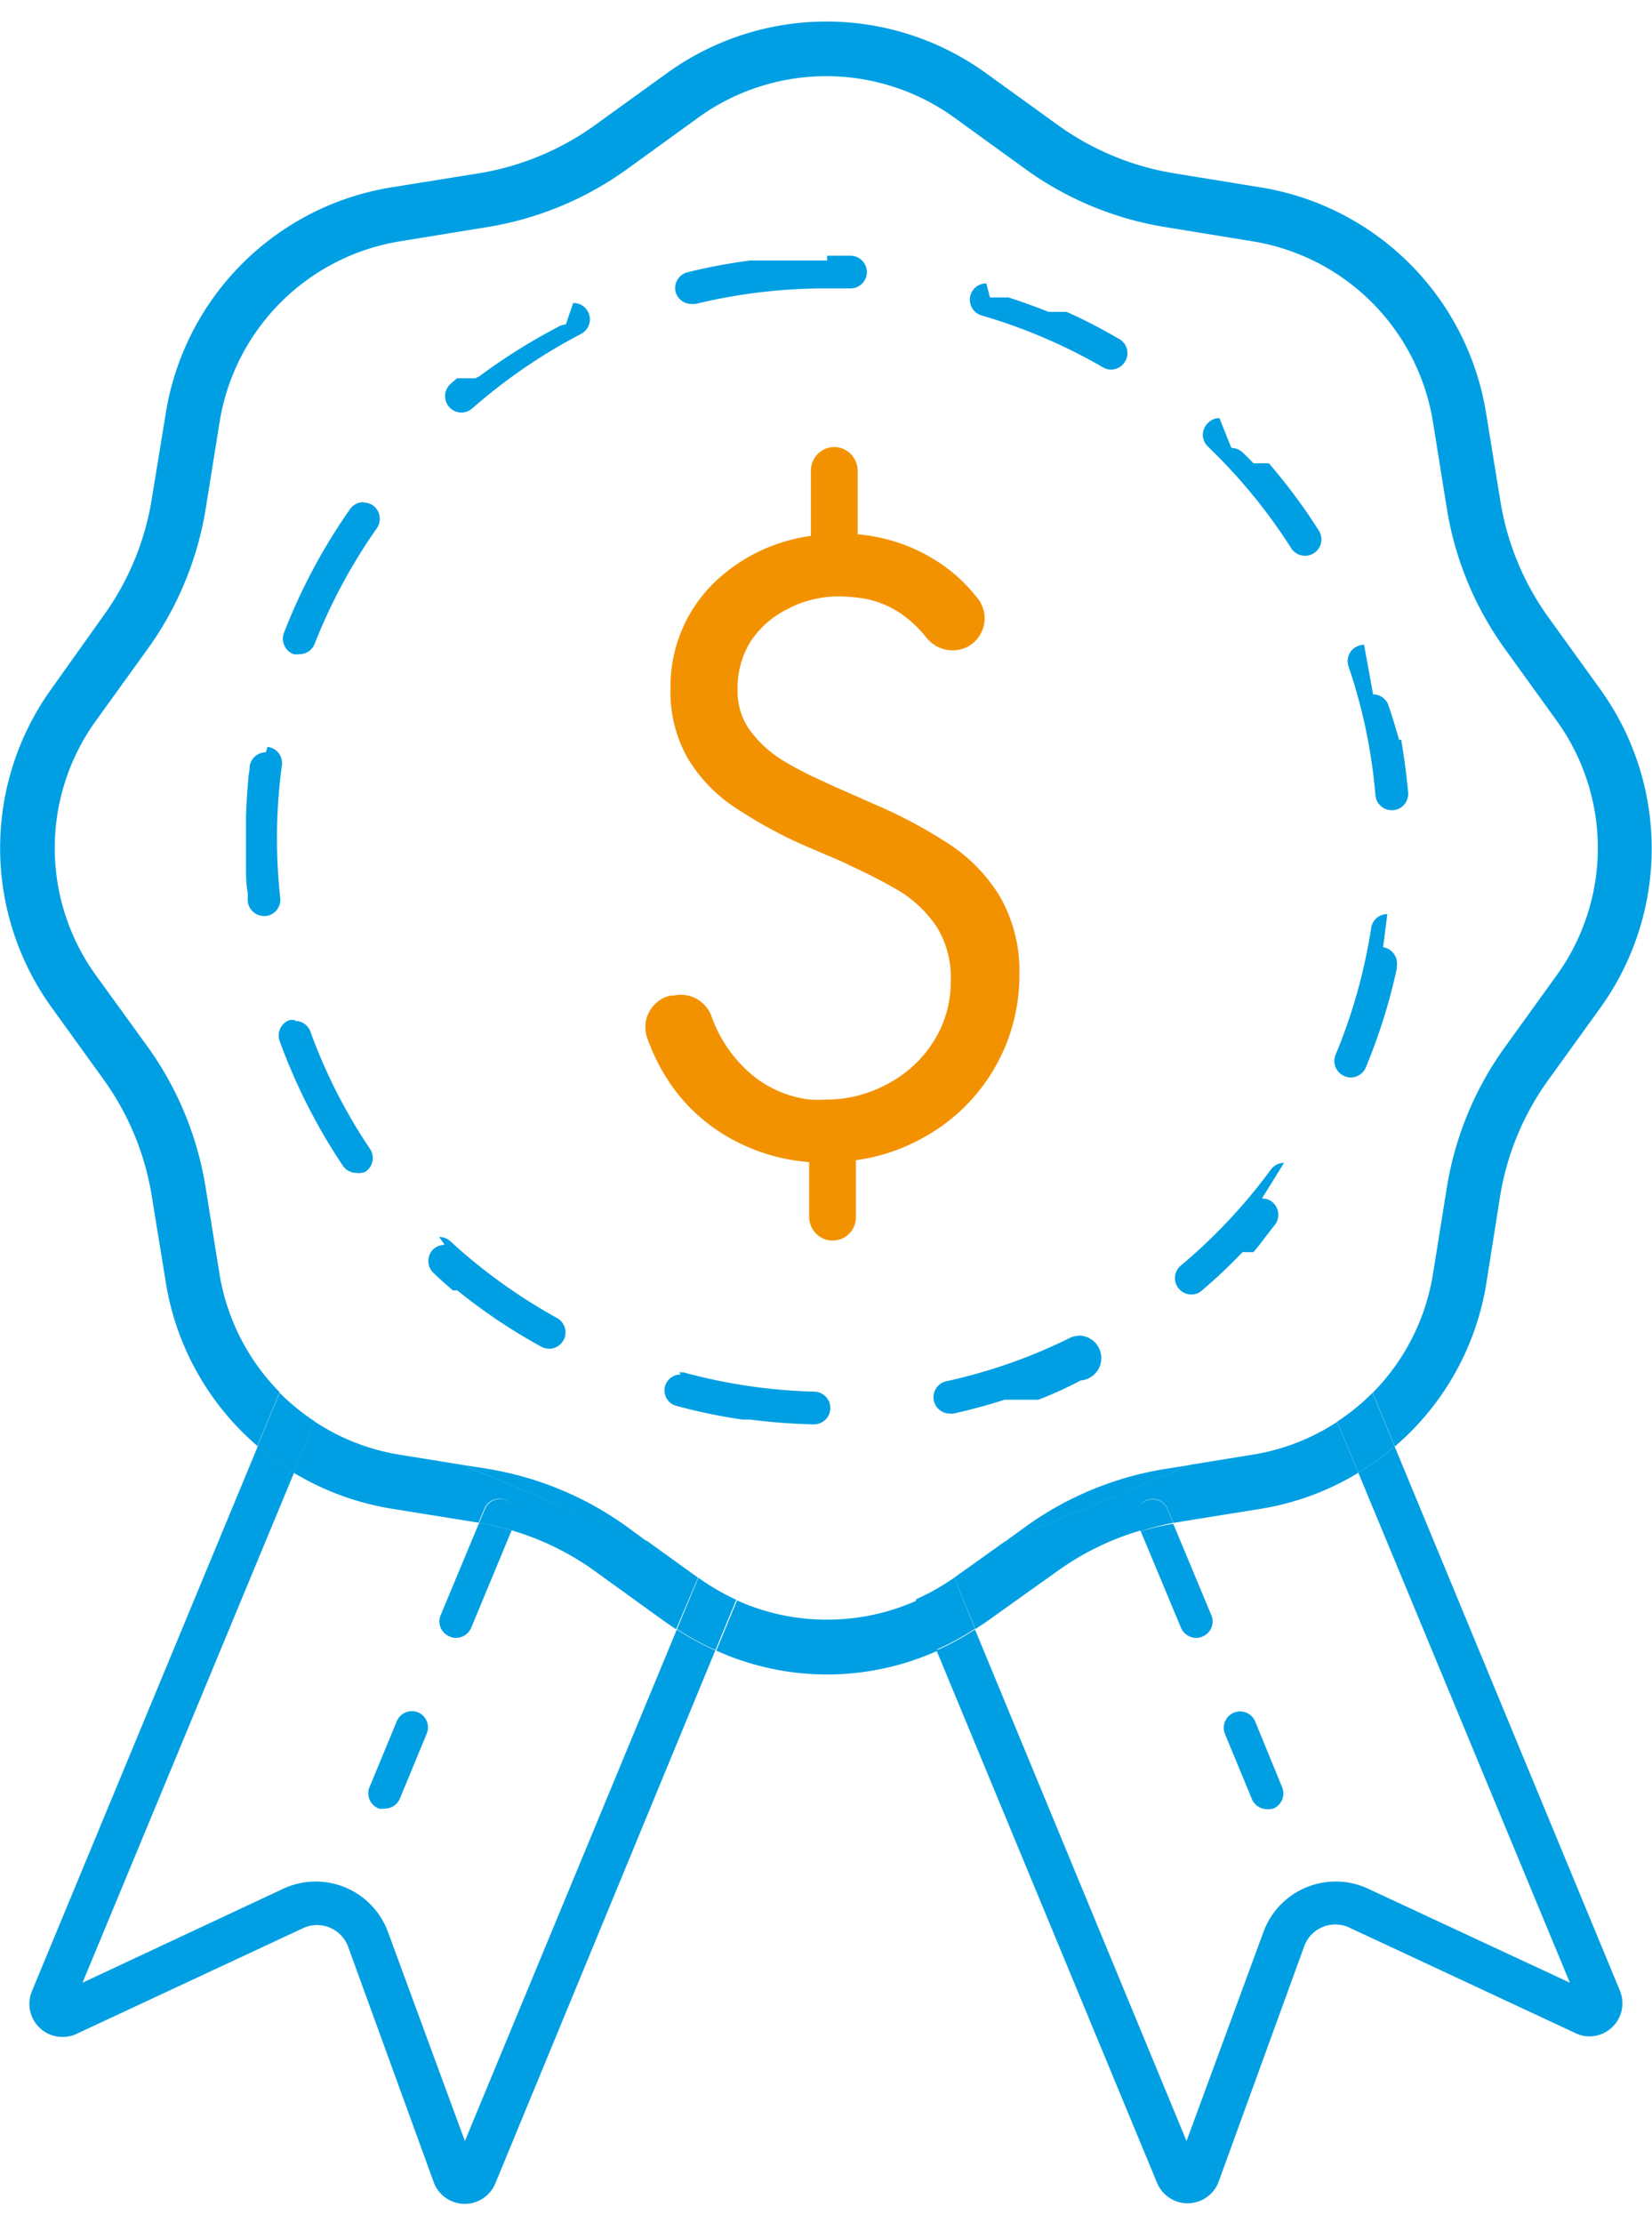 <svg xmlns="http://www.w3.org/2000/svg" viewBox="0 0 85.89 115.54"><defs><style>.cls-1{fill:none;}.cls-2{fill:#009fe3;}.cls-3{fill:#f39200;}</style></defs><g id="Шар_3" data-name="Шар 3"><polygon class="cls-1" points="33.67 80.13 36.29 82.02 36.57 81.33 33.67 80.13"/><path class="cls-1" d="M24,76.13l-7.31-3-.32.79a11.23,11.23,0,0,0,4.42,1.72Z"/><path class="cls-1" d="M30.92,81.64a14.31,14.31,0,0,0-4.32-2.1L24.5,84.6a.87.87,0,0,1-.79.53.71.71,0,0,1-.32-.07A.84.84,0,0,1,22.93,84l2-4.8h0l-4.54-.73a14.31,14.31,0,0,1-5.08-1.87l-11,26.51,10.49-4.89a4,4,0,0,1,5.43,2.25l4,10.87,11-26.59-.52-.35ZM22.2,90.15l-1.39,3.36A.85.85,0,0,1,20,94,.87.87,0,0,1,19.7,94a.85.85,0,0,1-.46-1.11l1.39-3.36a.85.85,0,0,1,1.57.65Z"/><path class="cls-2" d="M24.17,111.28l-4-10.87a4,4,0,0,0-5.43-2.25L4.29,103.05l11-26.51a13.91,13.91,0,0,1-1.89-1.36L1.66,103.49a1.72,1.72,0,0,0,1.58,2.38A1.62,1.62,0,0,0,4,105.7l11.77-5.49a1.72,1.72,0,0,1,2.34,1l4.44,12.21a1.72,1.72,0,0,0,3.2.07L37.19,85.78a14,14,0,0,1-2-1.09Z"/><path class="cls-2" d="M23.39,85.06a.71.71,0,0,0,.32.07.87.87,0,0,0,.79-.53l2.1-5.06a13.81,13.81,0,0,0-1.69-.39l-2,4.8A.84.84,0,0,0,23.39,85.06Z"/><path class="cls-2" d="M21.74,89a.85.85,0,0,0-1.11.46l-1.39,3.36A.85.85,0,0,0,19.7,94,.87.87,0,0,0,20,94a.85.85,0,0,0,.79-.52l1.39-3.36A.85.85,0,0,0,21.74,89Z"/><path class="cls-2" d="M61.4,84.6a.87.87,0,0,0,.79.53.71.71,0,0,0,.32-.07A.84.84,0,0,0,63,84l-2-4.8a12.18,12.18,0,0,0-1.69.39Z"/><path class="cls-2" d="M65.27,89.5a.85.85,0,1,0-1.57.65l1.39,3.36a.85.85,0,0,0,.79.52A1,1,0,0,0,66.2,94a.85.85,0,0,0,.46-1.11Z"/><path class="cls-2" d="M24,76.13l-3.21-.52a11.23,11.23,0,0,1-4.42-1.72l-1.11,2.65a14.31,14.31,0,0,0,5.08,1.87l4.54.73h0l.31-.74a.85.85,0,0,1,1.57.65l-.19.48a14.31,14.31,0,0,1,4.32,2.1l3.74,2.7.52.35L36.29,82l-2.62-1.89Z"/><polygon class="cls-1" points="49.33 81.33 49.61 82.02 52.23 80.13 49.33 81.33"/><path class="cls-1" d="M61,79.14h0l-.31-.74a.85.85,0,0,0-1.57.65l.19.48A14.31,14.31,0,0,0,55,81.64l-3.74,2.7-.53.35,11,26.59,4-10.87a4,4,0,0,1,5.43-2.25l10.48,4.89-11-26.51a14.19,14.19,0,0,1-5.07,1.87Z"/><path class="cls-1" d="M69.52,73.89l-.32-.79-7.31,3,3.21-.52A11.23,11.23,0,0,0,69.52,73.89Z"/><path class="cls-2" d="M72.51,75.18a12.77,12.77,0,0,1-1.89,1.36l11,26.51L71.12,98.16a4,4,0,0,0-5.43,2.25l-4,10.87-11-26.59a13.4,13.4,0,0,1-2,1.09l11.47,27.68a1.72,1.72,0,0,0,3.2-.07l4.44-12.21a1.72,1.72,0,0,1,2.34-1l11.77,5.49a1.62,1.62,0,0,0,.73.17,1.72,1.72,0,0,0,1.58-2.38Z"/><path class="cls-2" d="M77.28,66.68,78,62.13a14.2,14.2,0,0,1,2.5-6l2.69-3.73a14.16,14.16,0,0,0,0-16.59l-2.69-3.73A14.2,14.2,0,0,1,78,26l-.74-4.55A14.17,14.17,0,0,0,65.55,9.74L61,9a14.27,14.27,0,0,1-6-2.5l-3.74-2.7a14.16,14.16,0,0,0-16.58,0l-3.74,2.7a14.27,14.27,0,0,1-6,2.5l-4.54.73A14.17,14.17,0,0,0,8.62,21.47L7.88,26a14.2,14.2,0,0,1-2.5,6L2.69,35.78a14.16,14.16,0,0,0,0,16.59L5.38,56.1a14.2,14.2,0,0,1,2.5,6l.74,4.55a14.14,14.14,0,0,0,4.76,8.5l1.16-2.79a11.35,11.35,0,0,1-3.13-6.16l-.73-4.55a17.14,17.14,0,0,0-3-7.24L5,50.71A11.3,11.3,0,0,1,5,37.44l2.69-3.73a17.14,17.14,0,0,0,3-7.24l.73-4.55a11.34,11.34,0,0,1,9.39-9.38l4.54-.74a17.12,17.12,0,0,0,7.24-3l3.73-2.7a11.37,11.37,0,0,1,13.28,0l3.73,2.7a17.07,17.07,0,0,0,7.24,3l4.54.74a11.34,11.34,0,0,1,9.39,9.38l.73,4.55a17.14,17.14,0,0,0,3,7.24l2.69,3.73a11.3,11.3,0,0,1,0,13.27l-2.69,3.73a17.14,17.14,0,0,0-3,7.24l-.73,4.55a11.35,11.35,0,0,1-3.13,6.16l1.15,2.79A14.1,14.1,0,0,0,77.28,66.68Z"/><path class="cls-2" d="M43,84.18a11.31,11.31,0,0,1-4.68-1l-1.08,2.61a14,14,0,0,0,11.52,0l-1.08-2.61A11.35,11.35,0,0,1,43,84.18Z"/><path class="cls-2" d="M65.1,75.61l-3.21.52-9.66,4L49.61,82l1.1,2.67.53-.35L55,81.64a14.31,14.31,0,0,1,4.32-2.1l-.19-.48a.85.85,0,0,1,1.57-.65l.31.74h0l4.54-.73a14.19,14.19,0,0,0,5.07-1.87l-1.1-2.65A11.23,11.23,0,0,1,65.1,75.61Z"/><path class="cls-2" d="M49.61,82l0,0a12,12,0,0,1-2,1.13l1.08,2.61a13.4,13.4,0,0,0,2-1.09Z"/><path class="cls-2" d="M69.52,73.89l1.1,2.65a12.77,12.77,0,0,0,1.89-1.36l-1.15-2.79A11.59,11.59,0,0,1,69.52,73.89Z"/><path class="cls-2" d="M60.56,76.35a17.07,17.07,0,0,0-7.24,3l-1.09.79,9.66-4Z"/><path class="cls-2" d="M36.31,82l0,0-1.11,2.67a14,14,0,0,0,2,1.09l1.08-2.61A12,12,0,0,1,36.31,82Z"/><path class="cls-2" d="M16.38,73.89a11.59,11.59,0,0,1-1.84-1.5l-1.16,2.79a13.91,13.91,0,0,0,1.89,1.36Z"/><path class="cls-2" d="M32.58,79.34a17.12,17.12,0,0,0-7.24-3L24,76.13l9.66,4Z"/><path class="cls-2" d="M26.79,79.06a.85.85,0,0,0-1.57-.65l-.31.74a13.81,13.81,0,0,1,1.69.39Z"/><path class="cls-2" d="M59.57,78a.84.84,0,0,0-.46,1.11l.19.48A12.18,12.18,0,0,1,61,79.15l-.31-.74A.85.85,0,0,0,59.57,78Z"/><path class="cls-2" d="M29.42,16.86A.94.94,0,0,0,29,17a30.32,30.32,0,0,0-4.12,2.59h0l0,0h0l-.05,0h0l-.09.07h0l-.05,0h0l0,0h0l0,0h0l0,0h0l0,0h0l0,0h0l0,0h0l0,0H23.9l0,0h-.07l0,0h-.07l0,0h0l0,0h0l0,0h0l0,0h0l0,0h0l0,0h0l0,0h0l0,0h0l-.33.29a.85.85,0,0,0,1.12,1.28,28.71,28.71,0,0,1,5.65-3.87.85.85,0,0,0-.4-1.61ZM18.9,26.1a.85.85,0,0,0-.7.36,30.17,30.17,0,0,0-3.42,6.39A.86.86,0,0,0,15.26,34a1.12,1.12,0,0,0,.31,0,.84.84,0,0,0,.79-.54,28.68,28.68,0,0,1,3.23-6,.86.86,0,0,0-.2-1.19.88.88,0,0,0-.49-.15Zm-5.08,13a.85.85,0,0,0-.84.74c0,.2-.05.4-.07.6h0v.05h0v0h0v0h0v0h0v0h0v0h0v0h0c-.06.65-.1,1.3-.12,2h0v0h0v0h0v0h0v.05h0v0h0v0h0v0h0v0h0v0h0v0h0v0h0v0h0v0h0v0h0v0h0v0h0v0h0v0h0v0h0v.09h0v0h0v0h0V45h0c0,.47,0,.93.09,1.4h0v.13h0v0h0l0,.32a.86.86,0,0,0,.84.76h.1a.85.85,0,0,0,.75-.94,28.29,28.29,0,0,1,.08-6.85.85.85,0,0,0-.74-1Zm1.52,13.92a.93.93,0,0,0-.29,0,.85.85,0,0,0-.51,1.09,30.27,30.27,0,0,0,3.28,6.47.86.86,0,0,0,.71.38A.82.82,0,0,0,19,60.9a.85.85,0,0,0,.24-1.18,28,28,0,0,1-3.1-6.1.85.85,0,0,0-.8-.56ZM23.12,64.7a.86.86,0,0,0-.63.27.85.85,0,0,0,.06,1.2q.49.47,1,.9h0l0,0h.07l0,0h0l0,0h.16l0,0h0l0,0h0l0,0h0l0,0h0a29.5,29.5,0,0,0,4.37,2.93.86.86,0,0,0,.41.1.85.85,0,0,0,.41-1.59,28.85,28.85,0,0,1-5.56-4,.86.86,0,0,0-.58-.22Zm12.27,6.74a.84.84,0,0,0-.82.63.83.83,0,0,0,.6,1,29.44,29.44,0,0,0,3.41.71H39a30.33,30.33,0,0,0,3.32.25h0a.85.85,0,0,0,0-1.7,28.59,28.59,0,0,1-6.78-1l-.22,0Zm20.65-2a.84.84,0,0,0-.38.08,27.86,27.86,0,0,1-6.46,2.27.85.85,0,0,0,.18,1.68.58.58,0,0,0,.19,0h0c.9-.2,1.79-.44,2.66-.72h0l0,0h1.62l0,0h0l0,0h.08l0,0h0l.06,0h0c.75-.29,1.48-.62,2.19-1A.85.85,0,0,0,56,69.42Zm10.72-9a.84.84,0,0,0-.68.34,28.5,28.5,0,0,1-4.69,5,.85.85,0,0,0,.55,1.5.79.79,0,0,0,.54-.2,27.81,27.81,0,0,0,2.12-2h0l0,0h0l0,0h0l0,0h0l0,0h0l0,0h0l0,0h0l0,0h0l0,0h0l0,0h0l0,0h0l0,0h0l0,0h0l0,0h0l0,0h0l0,0h0l0,0h0l0,0h0l0,0h0l0,0h0l0,0h0l0,0h0l0,0h.06v0h.06l0,0h.13l0,0h.32l0,0h0l0,0h0l0,0h0l0,0h0l0,0h0l0,0h0l0,0h0c.39-.46.77-1,1.13-1.44a.86.86,0,0,0-.18-1.19.88.88,0,0,0-.51-.16Zm5.37-12.93a.84.84,0,0,0-.84.72,28.46,28.46,0,0,1-1.85,6.59.85.85,0,0,0,.46,1.11.78.78,0,0,0,.33.07.85.85,0,0,0,.78-.52,29.7,29.7,0,0,0,1.61-5.13h0v0h0v0h0v0h0v0h0v0h0l0-.06h0v0h0v0h0v-.06h0v0h0v0h0v0h0v0h0v0h0v0h0v0h0v0h0v0h0v0h0v0h0v0h0v0h0v0h0v0h0v0h0v0h0v0h0v0h0v0h0v0h0v0h0v0h0v0h0v0h0a.86.86,0,0,0-.71-1Zm-1.21-14a.86.86,0,0,0-.27.05.84.84,0,0,0-.54,1.07,28,28,0,0,1,1.4,6.7.85.85,0,0,0,.85.78h.07a.85.85,0,0,0,.78-.92c-.08-.91-.2-1.8-.35-2.68h0v0h0v0h0v0h0v0h0v0h0v0h0v0h0v0h0v0h0v0h0v0h0v0h0v0h0v0h0v0h0v-.06h0v0h0v0h0v0h0v0h0v0h0v0h0v0h0v0h0v0h0v0h0v0h0v0h0v0h0v0h0v0h0v0h0v0h0v0h0v0h0v0h0v0h-.06v0h-.06v0h0v0h0v0h0v0h0v0h0v0h0v0h0c-.17-.6-.35-1.2-.55-1.78a.84.84,0,0,0-.8-.58ZM63.4,21.73a.82.82,0,0,0-.61.27.84.84,0,0,0,0,1.2,28.58,28.58,0,0,1,4.34,5.29.85.85,0,0,0,1.44-.91,29.65,29.65,0,0,0-2.6-3.5h0l0,0h0l0,0h0l0,0h0l0,0h0l0,0h0l0,0h0l0,0h0l0,0h0v0H65.6l0,0h-.37l0,0h-.06v0h0v0h0l0,0h0l0,0h0l0,0h0l0,0h0l0,0h0l0,0h0l0,0h0l0,0h0l0,0h0l0,0h0l0,0h0l0,0h0l0,0h0c-.18-.19-.37-.38-.56-.56a.86.86,0,0,0-.59-.24Zm-12.12-7a.85.85,0,0,0-.23,1.67,28.39,28.39,0,0,1,6.29,2.69.81.81,0,0,0,.42.12.86.86,0,0,0,.74-.43.84.84,0,0,0-.31-1.16c-.88-.51-1.8-1-2.74-1.41h0l-.05,0h-.19l0,0H54.6l0,0h-.08l0,0h0l0,0h0c-.68-.27-1.38-.52-2.08-.75h0l-.07,0h0l0,0h-.66l-.24,0ZM43,13.54h-4a28.69,28.69,0,0,0-3.25.61.85.85,0,0,0-.63,1,.86.86,0,0,0,.83.65l.2,0a28.69,28.69,0,0,1,6.8-.81h0c.43,0,.85,0,1.27,0h0a.85.85,0,0,0,.85-.81.86.86,0,0,0-.81-.89l-.86,0H43Z"/><path class="cls-1" d="M45.82,56.35a6.33,6.33,0,0,0,2.41-2.21,5.75,5.75,0,0,0,.9-3.14,4.89,4.89,0,0,0-.79-2.86,6.15,6.15,0,0,0-1.94-1.86c-.57-.34-1.3-.73-2.17-1.14V57A6.86,6.86,0,0,0,45.82,56.35Z"/><path class="cls-1" d="M40.67,31.63a4.81,4.81,0,0,0-1.93,1.75A4.52,4.52,0,0,0,38,35.9a3.42,3.42,0,0,0,.73,2.19A6.12,6.12,0,0,0,40.5,39.6c.39.23.83.46,1.31.7V31.19A5,5,0,0,0,40.67,31.63Z"/><path class="cls-3" d="M52,46.62a8.58,8.58,0,0,0-2.61-2.72,25.11,25.11,0,0,0-4-2.13l-.83-.37-1.27-.56-1.16-.54c-.48-.24-.92-.47-1.3-.7a6.12,6.12,0,0,1-1.74-1.51,3.43,3.43,0,0,1-.74-2.19A4.6,4.6,0,0,1,39,33.38,4.87,4.87,0,0,1,41,31.63a5,5,0,0,1,1.14-.44A5.47,5.47,0,0,1,43.57,31a7.54,7.54,0,0,1,1,.06,5,5,0,0,1,2.21.79,6.25,6.25,0,0,1,1.37,1.27,1.74,1.74,0,0,0,2.13.51,1.68,1.68,0,0,0,.52-2.57,9.36,9.36,0,0,0-1-1.07A8.89,8.89,0,0,0,47,28.31a9.18,9.18,0,0,0-2.41-.54V24.5a1.25,1.25,0,0,0-.82-1.2,1.22,1.22,0,0,0-1.61,1.15v3.4a9.41,9.41,0,0,0-1.83.45,8.85,8.85,0,0,0-2.81,1.63,7.53,7.53,0,0,0-2.66,5.85,7,7,0,0,0,.89,3.62,8,8,0,0,0,2.36,2.5,24.11,24.11,0,0,0,3.61,2l.44.19,1.5.64.93.44c.87.41,1.59.8,2.17,1.14a6.36,6.36,0,0,1,1.94,1.86A5,5,0,0,1,49.43,51a5.75,5.75,0,0,1-.9,3.14,6.26,6.26,0,0,1-2.41,2.21,6.79,6.79,0,0,1-1.58.61,6.63,6.63,0,0,1-1.61.19,7.37,7.37,0,0,1-.82,0,5.76,5.76,0,0,1-3.39-1.63A7,7,0,0,1,37,52.84a1.7,1.7,0,0,0-2-1.09l-.16,0A1.68,1.68,0,0,0,33.67,54,10.32,10.32,0,0,0,35,56.54a9.28,9.28,0,0,0,3.42,2.86,9.92,9.92,0,0,0,3.65,1v2.81a1.24,1.24,0,0,0,.82,1.2,1.21,1.21,0,0,0,1.61-1.15V60.3A9.8,9.8,0,0,0,48,59.13a9.6,9.6,0,0,0,5-8.48A7.76,7.76,0,0,0,52,46.62Z"/></g></svg>